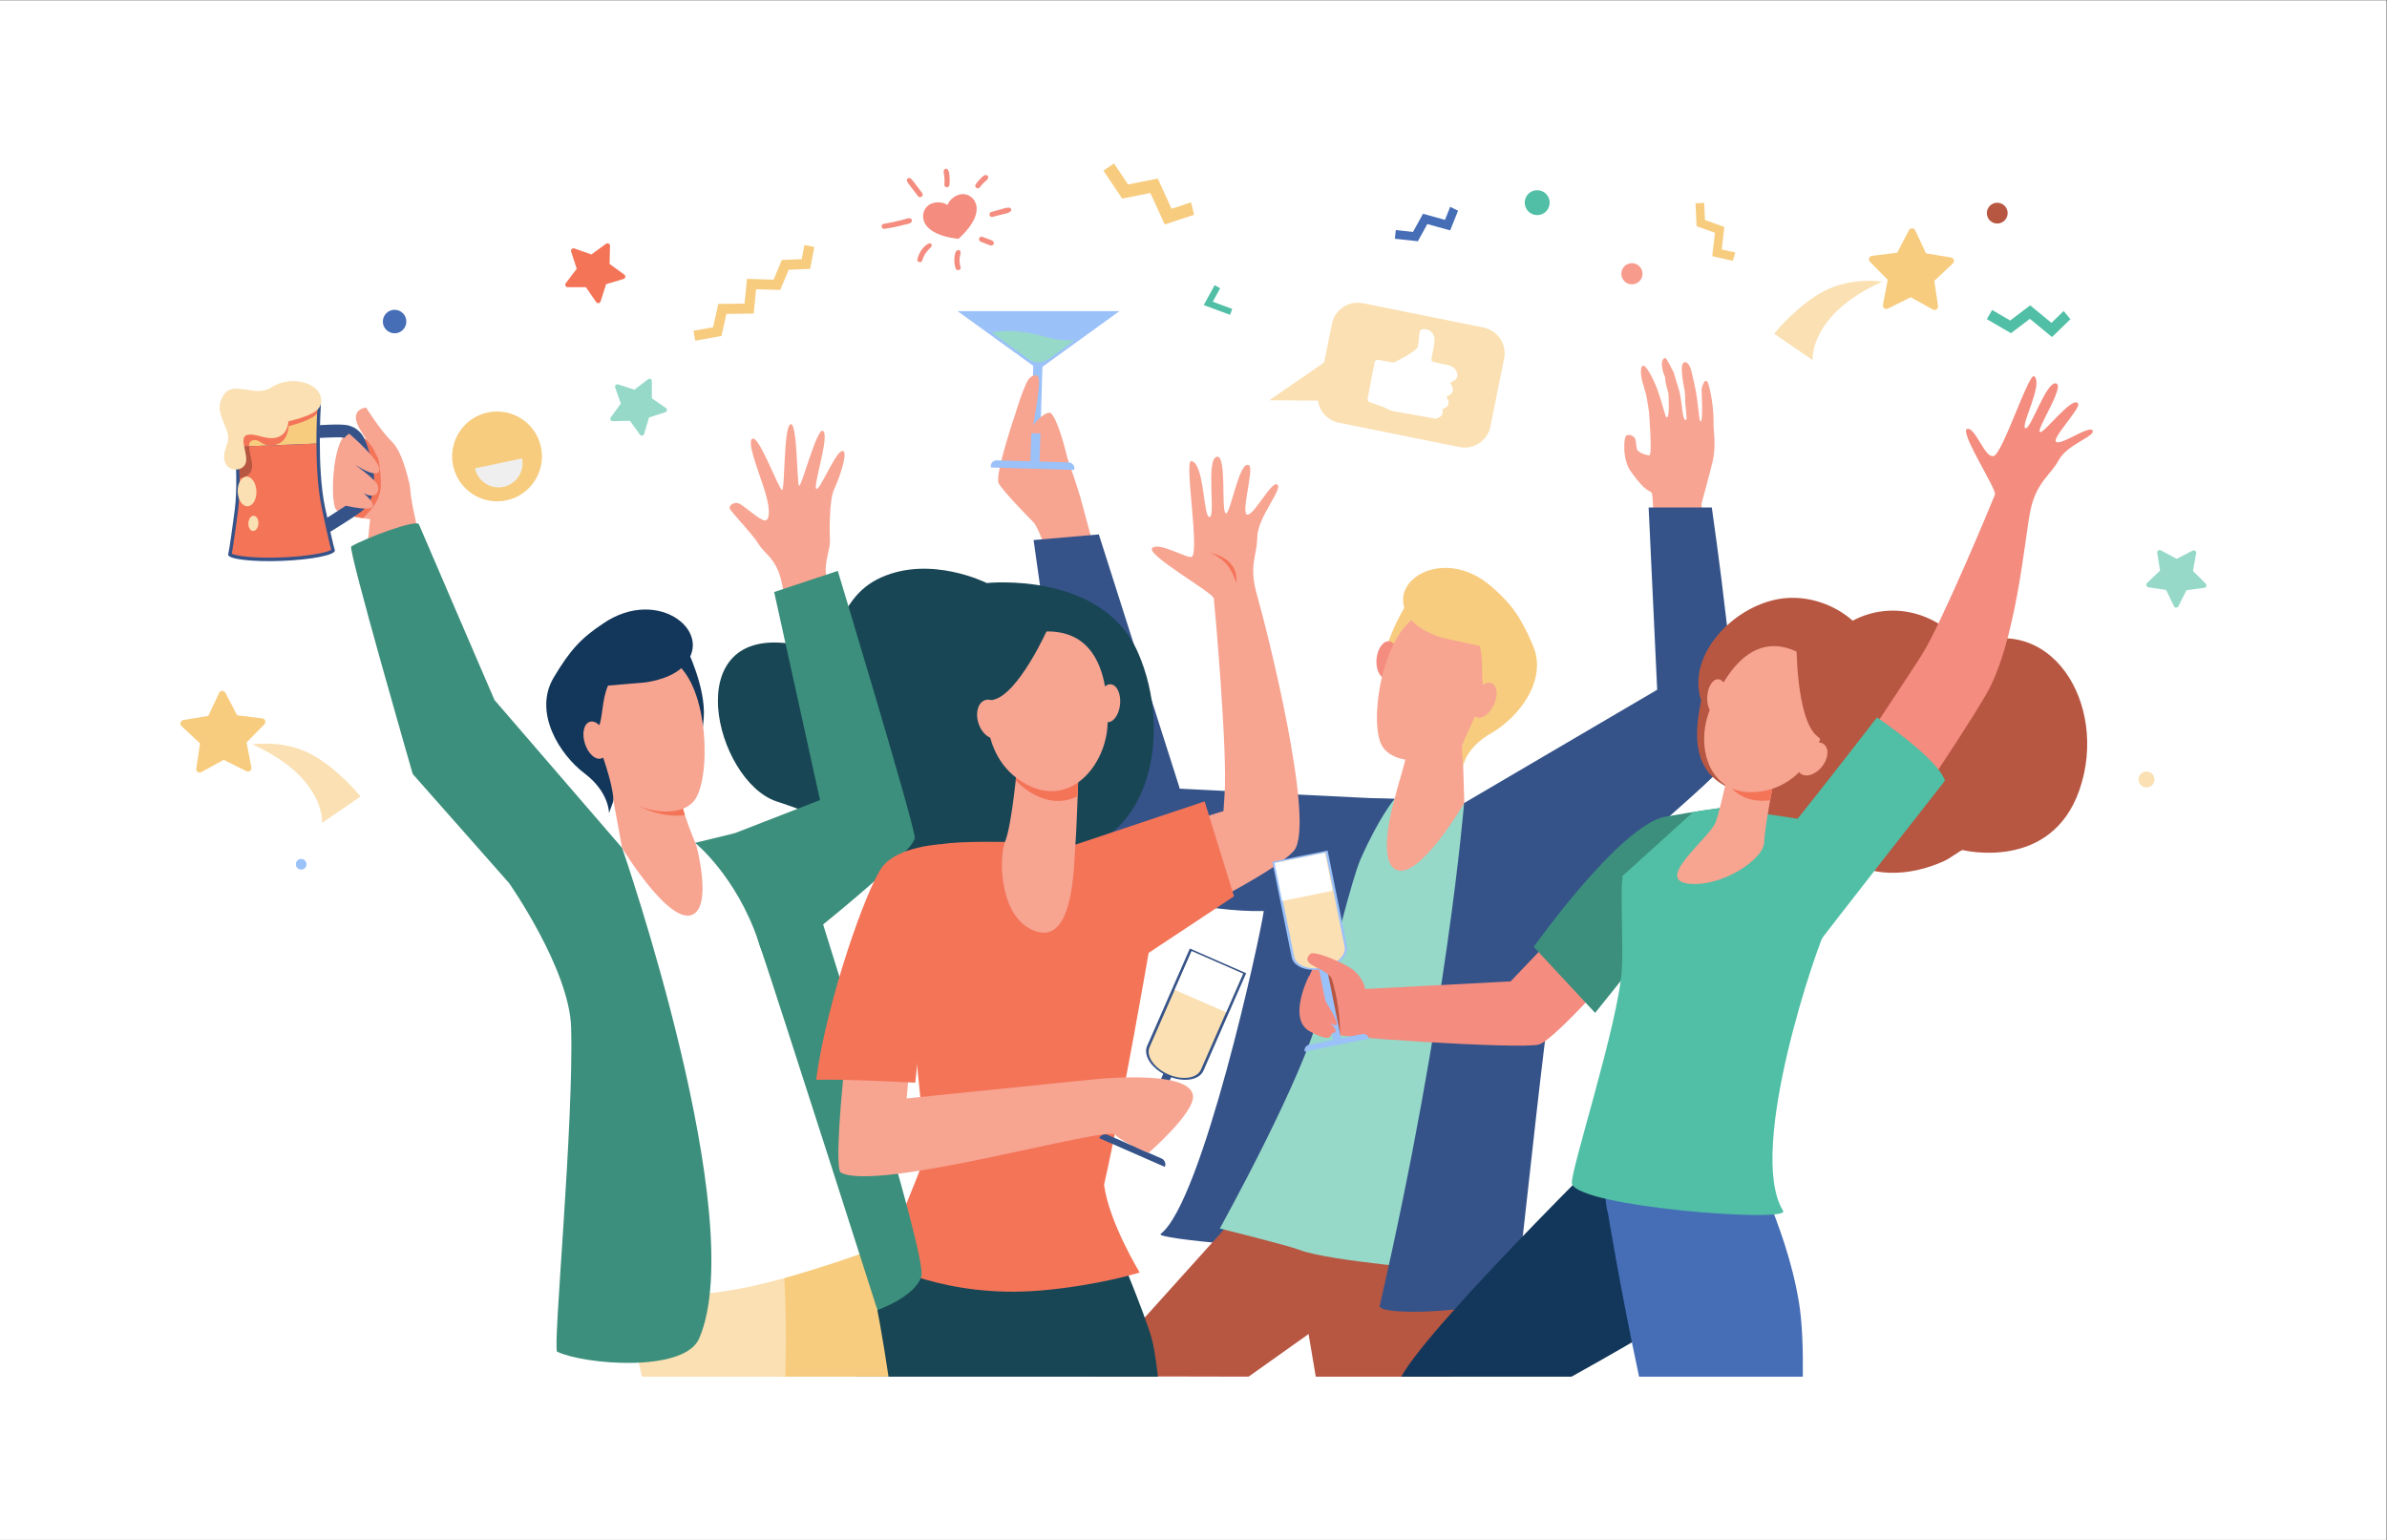 <?xml version="1.0" encoding="UTF-8" standalone="no"?> <svg xmlns:dc="http://purl.org/dc/elements/1.1/" xmlns:cc="http://creativecommons.org/ns#" xmlns:rdf="http://www.w3.org/1999/02/22-rdf-syntax-ns#" xmlns:svg="http://www.w3.org/2000/svg" xmlns="http://www.w3.org/2000/svg" viewBox="0 0 4133.333 2666.667" height="2666.667" width="4133.333" xml:space="preserve" id="svg2"><rect x="0" y="0" width="4133.333" height="2666.667" fill="#333333" stroke="none"/>  <defs id="defs6"></defs> <g transform="matrix(1.333,0,0,-1.333,0,2666.667)" id="g10"> <g transform="scale(0.1)" id="g12"> <g transform="scale(1.902)" id="g14"> <path id="path16" style="fill:#ffffff;fill-opacity:1;fill-rule:nonzero;stroke:none" d="M 16300,0 H 0 V 10516.1 H 16300 V 0"></path> </g> <path id="path18" style="fill:#f7a491;fill-opacity:1;fill-rule:nonzero;stroke:none" d="m 13188.4,14625.6 c 0,0 -272.2,-796.4 -214.9,-900.2 57.4,-103.7 393.7,-447.7 454.5,-508.6 60.9,-60.9 213.4,-496.6 213.4,-496.6 l 601.6,51.7 -204.3,755.9 c 0,0 -297.5,1029.8 -478.7,1029.8 -181.3,0 -371.6,68 -371.6,68"></path> <path id="path20" style="fill:#f7a491;fill-opacity:1;fill-rule:nonzero;stroke:none" d="m 4742.62,12259.7 978.91,-234.9 c -205.98,690.2 -384.35,1419.4 -392.28,1623.3 -11.16,287.2 -609.7,717.8 -793.09,723.2 -196.86,5.7 -256.34,-808.6 -177.96,-975.9 39.8,-84.9 450.02,-135.6 450.02,-135.6 0,0 -56.06,-459.3 -65.6,-1000.1"></path> <path id="path22" style="fill:#f47458;fill-opacity:1;fill-rule:nonzero;stroke:none" d="m 4874.29,14230.4 c -78.76,56.4 -170.91,91.3 -261.58,123.5 13.43,-37.9 24,-79.2 34.07,-118.6 36.61,-143.3 84.36,-298.6 74.22,-543 -3.07,-74 -20.58,-180 -86.57,-264.9 -15.05,-19 -63.18,-59 -127.81,-109 99.61,-28.4 153.51,-37 206.81,-44.5 85.5,81.5 224.94,220.8 232.82,410.8 7.17,172.6 -27.15,377.4 -71.96,545.7"></path> <path id="path24" style="fill:#355389;fill-opacity:1;fill-rule:nonzero;stroke:none" d="m 4053.56,12950.1 -125.92,129.9 10.53,6.7 c 116.07,73.6 581.24,353 632.47,407.7 60.82,66.2 77.42,148.6 80.63,206 10.61,189.8 -32.24,310 -64.96,421 -24.3,82.4 -51.83,175.8 -125.64,198.4 -58.09,12.6 -346.41,-7 -403.06,-8.7 l -4.26,166.2 c 107.1,3.3 383.72,27.7 480.6,-1.1 198.17,-58.9 227.65,-239.9 267.01,-359.4 45.3,-137.6 64.26,-279.2 56.34,-421.1 -6.47,-115.9 -48.55,-219.2 -121.67,-298.8 -47.37,-51.6 -216.95,-160 -533.84,-354.9 -56.99,-35 -106.21,-65.3 -137.82,-85.3 l -10.41,-6.6"></path> <path id="path26" style="fill:#355389;fill-opacity:1;fill-rule:nonzero;stroke:none" d="m 4221.17,13420.9 c -108.04,513.2 -52.18,1341.4 -52.18,1341.4 l -1172.67,-45.6 c 0,0 120.03,-821.4 52.17,-1341.4 -67.86,-520.1 -85.29,-575.2 -85.29,-575.2 2.34,-60.1 314.87,-96.7 698.07,-81.8 383.19,14.9 691.93,75.7 689.6,135.7 0,0 -21.66,53.7 -129.7,566.9"></path> <path id="path28" style="fill:#f7cc7f;fill-opacity:1;fill-rule:nonzero;stroke:none" d="m 4122.42,14715.1 -1075.99,-41.8 c 11.07,-83.3 32.81,-259.9 48.47,-470.2 l 1015.71,39.5 c -0.72,210.9 7.23,388.7 11.81,472.5"></path> <path id="path30" style="fill:#f47458;fill-opacity:1;fill-rule:nonzero;stroke:none" d="m 3094.9,14203.1 140.38,5.5 c 0.04,35.8 10.43,62.9 41.78,73.9 84.42,29.5 112.29,-55.1 213.6,-64 l 52.95,2.1 c 17.67,2.6 37.03,7.2 58.67,14.4 144.72,48.2 146.81,233 146.81,233 182.88,49.2 304.84,97.7 369.18,161 1.47,34.6 2.93,63.7 4.15,86.1 l -1075.99,-41.8 c 11.07,-83.3 32.81,-259.9 48.47,-470.2"></path> <path id="path32" style="fill:#f47458;fill-opacity:1;fill-rule:nonzero;stroke:none" d="m 4110.61,14242.6 -1015.71,-39.5 c 19.69,-264.4 29.76,-582 -3.13,-834.1 -48.5,-371.7 -71.56,-508.2 -81.22,-557.2 18.49,-9 69.92,-27 199.37,-39.5 124.82,-12 284.49,-15.1 449.59,-8.7 165.09,6.4 324.03,21.9 447.54,43.6 128.09,22.5 177.97,44.5 195.71,54.8 -13.44,48.1 -47.03,182.5 -124.26,549.3 -52.37,248.8 -67,566.2 -67.89,831.3"></path> <path id="path34" style="fill:#b75742;fill-opacity:1;fill-rule:nonzero;stroke:none" d="m 3265.02,13890 c 34.06,86 -29.84,229.5 -29.74,318.6 l -140.38,-5.5 c 9.63,-129.3 16.94,-271.3 18.07,-412.2 67.24,9.5 130.99,45.9 152.05,99.1"></path> <path id="path36" style="fill:#b75742;fill-opacity:1;fill-rule:nonzero;stroke:none" d="m 3490.66,14218.5 c 15.71,-1.4 33.23,-0.9 52.95,2.1 l -52.95,-2.1"></path> <path id="path38" style="fill:#fae0b2;fill-opacity:1;fill-rule:nonzero;stroke:none" d="m 3746.65,14531 c 0,0 -2.27,-166.5 -147.77,-208.4 -145.51,-42 -283.67,64.6 -393.05,30.1 -109.37,-34.5 30.7,-265.1 -17.55,-372.9 -48.25,-107.8 -243.51,-106.3 -272.78,46.9 -29.27,153.2 93.48,218.5 31.62,385.5 -61.85,167 -153.94,290.4 -39.47,464.9 123.52,188.4 413.85,-39.4 615.06,93 278.39,183.3 693.63,44.8 646.28,-207.8 -19.41,-103.6 -156.82,-166.5 -422.34,-231.3"></path> <path id="path40" style="fill:#fae0b2;fill-opacity:1;fill-rule:nonzero;stroke:none" d="m 3331.02,13625.3 c 4.14,-106.5 -47.01,-195 -114.23,-197.6 -67.24,-2.6 -125.1,81.6 -129.24,188.1 -4.14,106.5 47.01,194.9 114.24,197.5 67.23,2.6 125.09,-81.6 129.23,-188"></path> <path id="path42" style="fill:#fae0b2;fill-opacity:1;fill-rule:nonzero;stroke:none" d="m 3356.93,13201.6 c -3.09,-54.4 -34.84,-96.7 -70.89,-94.3 -36.06,2.3 -62.79,48.3 -59.69,102.7 3.09,54.4 34.83,96.7 70.89,94.4 36.06,-2.4 62.78,-48.4 59.69,-102.8"></path> <path id="path44" style="fill:#f7a491;fill-opacity:1;fill-rule:nonzero;stroke:none" d="m 4536.16,14371.3 c 0,0 450.18,-381.6 386.39,-491.7 -63.78,-110.1 -448.53,184.8 -448.53,184.8 0,0 377.63,-255.1 424.61,-348.6 46.99,-93.6 -16.03,-202.8 -173.9,-119.4 -157.87,83.5 -261.58,191.2 -261.58,191.2 0,0 376.16,-235.5 380.49,-347 4.34,-111.4 -492.3,29.8 -492.3,29.8 0,0 -86.31,738.6 184.82,900.9"></path> <path id="path46" style="fill:#f7a491;fill-opacity:1;fill-rule:nonzero;stroke:none" d="m 4756.14,14709.4 c 0,0 -138.23,-5.9 -133.17,-136 5.06,-130.1 220.24,-385.6 220.24,-385.6 l 120.08,-243 360.29,-254 c 0,0 -81.58,430.4 -229.91,572.9 -148.33,142.5 -337.53,445.7 -337.53,445.7"></path> <g transform="scale(1.112)" id="g48"> <path id="path50" style="fill:#355389;fill-opacity:1;fill-rule:nonzero;stroke:none" d="m 13464.3,8791.83 c 0,0 2441.1,-122.49 2541.2,-125.46 238.6,-7.01 158.2,-1.35 284,-7.46 l -0.2,-0.27 c 6.8,-0.45 10.7,-0.73 10.7,-0.73 l -1.3,-224.47 c -268.9,-241.93 -1062.1,-5048.05 -1113.9,-5045.62 -57.9,2.79 -1708.7,123.93 -1625.5,187.52 486.2,370.99 1161.8,3465.07 1204.1,3771.93 -661.9,-19.07 -1536.5,230.87 -1536.5,230.87 l 237.4,1213.69"></path> </g> <g transform="scale(1.106)" id="g52"> <path id="path54" style="fill:#b75742;fill-opacity:1;fill-rule:nonzero;stroke:none" d="m 14609.3,3905.35 -1785.1,-1983.78 1841,-3.88 707.2,502.45 927.6,1229.6 -1690.7,255.61"></path> </g> <g transform="scale(1.173)" id="g56"> <path id="path58" style="fill:#b75742;fill-opacity:1;fill-rule:nonzero;stroke:none" d="m 14467.6,3578.87 -35.6,-943.06 139.2,-828 h 1525.1 l 203.7,2096.84 -1832.4,-325.78"></path> </g> <g transform="scale(1.173)" id="g60"> <path id="path62" style="fill:#96d9c9;fill-opacity:1;fill-rule:nonzero;stroke:none" d="m 15442.8,8204.69 771.4,-42.29 c 0,0 17.6,-6.22 23,-7.16 62.8,-11.68 5.7,-2259.43 -50.3,-3098.96 -56,-839.53 -169.8,-2073.42 -169.8,-2073.42 0,0 -1302.8,103.83 -1623.8,228.38 -133.2,51.75 -884.8,237.5 -884.8,237.5 0,0 942.1,1696.62 1108,2416.04 128,554.88 359.1,1465.25 449.4,1670.62 207.4,471.51 376.9,669.29 376.9,669.29"></path> </g> <g transform="scale(1.167)" id="g64"> <path id="path66" style="fill:#f7a491;fill-opacity:1;fill-rule:nonzero;stroke:none" d="m 16278,8889.51 22,-684.62 c 0,0 -501.9,-864.89 -759.6,-744.39 -216.3,101.12 -24.3,759.05 -24.3,759.05 0,0 37.4,150.83 89.3,324.12 36.3,121.12 66.5,252.31 64.3,348.55 -5.4,233.98 608.3,-2.71 608.3,-2.71"></path> </g> <g transform="scale(1.165)" id="g68"> <path id="path70" style="fill:#f7cc7f;fill-opacity:1;fill-rule:nonzero;stroke:none" d="m 15703.5,10467.8 c 0,0 -256.2,-386.2 -275.4,-711.24 -19,-325.03 49.7,-546.81 49.7,-546.81 l 822.2,982.75 -596.5,275.3"></path> </g> <g transform="scale(1.115)" id="g72"> <path id="path74" style="fill:#f48c7f;fill-opacity:1;fill-rule:nonzero;stroke:none" d="m 16037.6,10267.7 c -12.2,-119 34.1,-221.1 103.2,-228.2 69.1,-7 135,83.7 147.1,202.6 12.1,119 -34.1,221.2 -103.3,228.2 -69.1,7.1 -134.9,-83.6 -147,-202.6"></path> </g> <g transform="scale(1.185)" id="g76"> <path id="path78" style="fill:#f7a491;fill-opacity:1;fill-rule:nonzero;stroke:none" d="m 16281.5,9862.7 c 18.5,3.95 16.7,-925.89 -252.7,-1144.71 -269.6,-218.82 -738.6,-238.02 -875.6,-17.62 -151.6,243.78 -7.5,1223.57 393.4,1431.63 400.8,208.1 734.9,-269.3 734.9,-269.3"></path> </g> <g transform="scale(1.234)" id="g80"> <path id="path82" style="fill:#f7cc7f;fill-opacity:1;fill-rule:nonzero;stroke:none" d="m 15708.4,10029.7 c 197.7,-173.3 293.4,-299.92 427.1,-608.05 164.5,-378.88 -161.8,-771.43 -435.4,-927.43 -273.6,-156 -296.8,-347.49 -296.8,-347.49 l -10.9,119.15 c -11.7,92.52 16.3,145.33 42.5,201.29 23.3,49.79 98.1,220.37 127.3,265.4 77,118.72 92.1,144.43 54.1,257.26 -29.3,86.88 4.6,278.38 -40.6,421.55 l -368.3,79.43 c 0,0 -230.4,55.41 -346.8,189.66 -334.2,385.53 326.4,815.43 847.8,349.23"></path> </g> <g transform="scale(1.194)" id="g84"> <path id="path86" style="fill:#f7a491;fill-opacity:1;fill-rule:nonzero;stroke:none" d="m 16040,9184.84 c -46.8,-101.26 -37.1,-205.44 21.7,-232.69 58.9,-27.25 144.5,32.75 191.4,134.02 46.9,101.26 37.1,205.44 -21.7,232.69 -58.9,27.24 -144.6,-32.77 -191.4,-134.02"></path> </g> <g transform="scale(1.368)" id="g88"> <path id="path90" style="fill:#f8a492;fill-opacity:1;fill-rule:nonzero;stroke:none" d="m 16262.3,10238.3 c -37.8,-155 -105.8,-400.03 -105.8,-400.03 5.4,-67.36 25.3,-347.68 48.9,-691.26 l -505,202.1 c 0,0 6.1,559.84 -16.5,594.11 -19,28.97 -51,-7.19 -205.8,214.28 -44.7,64 -53.1,178.2 -53.1,178.2 0,0 -9.2,140.6 22.4,153.7 31.5,13.1 67.8,-7.9 79.3,-32.2 11.4,-24.3 8.4,-80.9 19.8,-105.1 11.5,-24.4 84.5,-53.6 115.3,-52.1 30.7,1.5 -3.8,415.9 -3.8,415.9 0,0 -17.2,117.5 -26,156 -7.4,32.8 -37.2,128.9 -37.2,128.9 0,0 -35,139.5 8.3,150.1 25.5,6.3 90.5,-107 135.2,-227.3 48,-129.5 75.2,-266.8 88.9,-265 32.3,4.3 15.2,231.6 15.2,231.6 0,0 -32.1,104.1 -31.3,153.2 -30.4,60.2 -50.5,171.8 2.9,181 9.8,1.7 80.3,-140.1 80.3,-140.1 0,0 27.7,-99.8 43.8,-146.5 28.5,-82.3 32.8,-212.3 47.6,-269.6 12.4,-47.7 23.5,-28.1 28.6,-30.1 3.9,-1.5 -2.9,64.2 -10.8,154.6 -4,45.6 1.2,98.1 -11.5,149.9 -11.8,48 -18.6,116.8 -21.6,158.3 -8.7,117.5 65.4,105.5 90.9,-2 9.8,-40.9 20,-85.6 30.2,-130.9 39.8,-176.1 38.7,-345.9 57.7,-347.3 24.6,-1.8 8.4,307.2 8.4,307.2 0,0 37.8,171.1 75.4,12.3 43.6,-184.2 39.1,-334.4 38.5,-341 -4,-45 28.5,-205.8 -9.2,-360.9"></path> </g> <g transform="scale(1.39)" id="g92"> <path id="path94" style="fill:#355389;fill-opacity:1;fill-rule:nonzero;stroke:none" d="m 13682.8,6886.77 1804.4,1058.87 -79.9,1703.39 h 590.4 c 0,0 302.3,-2086.89 197.6,-2303.32 -108.2,-223.49 -1321.9,-1143.62 -1564.6,-1542.87 -139.8,-230.05 -431.4,-3490.89 -475.5,-3519.1 -314.1,-163.43 -1283.9,-194.15 -1261,-95.02 631.2,2739.89 788.6,4698.05 788.6,4698.05"></path> </g> <path id="path96" style="fill:#355389;fill-opacity:1;fill-rule:nonzero;stroke:none" d="m 13426.5,12989 c 0,0 568.1,-4132.7 756.3,-4320.9 188.2,-188.2 1305.9,-416.1 1305.9,-416.1 l -167.7,1523.6 -1046.9,3286.9 -847.6,-73.5"></path> <path id="path98" style="fill:#184655;fill-opacity:1;fill-rule:nonzero;stroke:none" d="m 11112.6,2120.9 c 0,0 78.2,363.1 120,479.3 134.6,374.3 684.8,1436.3 684.8,1436.3 l 2529.1,-86.4 c 0,0 425.6,-1000.6 518.9,-1349.9 36.9,-138 77.6,-479.3 77.6,-479.3 h -3930.4"></path> <path id="path100" style="fill:#184655;fill-opacity:1;fill-rule:nonzero;stroke:none" d="m 12817.5,12430.8 c 0,0 1496.2,159.8 1965.1,-902.7 468.9,-1062.4 157.8,-2613.5 -1159.7,-2613.5 -1317.5,0 -1713.5,-19 -1988.9,53.7 -275.4,72.7 -740.7,361.7 -1542.7,624.4 -802,262.6 -1306.47,2308.1 225.2,2041.6 683.4,-118.9 480.3,577 1129.7,869.1 649.3,292.1 1371.3,-72.6 1371.3,-72.6"></path> <g transform="scale(1.65)" id="g102"> <path id="path104" style="fill:#50bfa5;fill-opacity:1;fill-rule:nonzero;stroke:none" d="m 16247,9675.62 -96.1,-93.46 -167.5,137.98 -157.3,-119.31 -142.2,82.77 -41.9,-71.98 190.2,-110.71 149,113.08 174.3,-143.54 144.5,140.63 -53,64.54"></path> </g> <g transform="scale(1.201)" id="g106"> <path id="path108" style="fill:#fae0b2;fill-opacity:1;fill-rule:nonzero;stroke:none" d="m 15785.6,11821.4 -1304.9,263.3 c -154,31.1 -253.6,181 -222.5,335 l 148.3,734.8 c 31,154 181,253.6 335,222.5 l 1304.9,-263.3 c 153.9,-31.1 253.6,-181.1 222.5,-335 l -148.3,-734.8 c -31,-154 -181,-253.6 -335,-222.5"></path> </g> <g transform="scale(1.064)" id="g110"> <path id="path112" style="fill:#fae0b2;fill-opacity:1;fill-rule:nonzero;stroke:none" d="m 16249.4,14432.9 -752.3,-518.2 802.9,-5.7 -50.6,523.9"></path> </g> <g transform="scale(1.162)" id="g114"> <path id="path116" style="fill:#ffffff;fill-opacity:1;fill-rule:nonzero;stroke:none" d="m 15408.2,13192.8 173.6,-30.4 c 0,0 249.6,120.5 267.5,176.7 17.8,56.3 5.7,185 42.4,193.7 36.9,8.7 110.8,6.9 141.2,-78 22.2,-61.7 -44.4,-258.3 -26.6,-275.7 11.1,-11 110.4,-31.3 183.1,-45 47.9,-8.9 86.7,-43.8 101,-90.3 v -0.2 c 9.6,-31.4 -4.2,-65.4 -33,-81.3 l -44.8,-24.8 22.5,-46.2 c 16.8,-34.4 2.7,-75.9 -31.7,-92.9 l -34.9,-17.4 16.2,-27.8 c 21,-35.8 6.2,-81.8 -31.8,-98.7 l -30.7,-13.7 2.6,-8.3 c 10.8,-34.5 -6.4,-71.5 -39.8,-85.3 l -30.6,-12.8 -462.4,81.3 c -43.3,7.6 -84.6,23.9 -121.4,48.1 l -157.9,55.4 c -17,6 -27,23.5 -23.6,41.1 l 77.2,403.6 c 3.7,19.5 22.4,32.4 41.9,28.9"></path> </g> <path id="path118" style="fill:#96d9c9;fill-opacity:1;fill-rule:nonzero;stroke:none" d="m 8313.13,14358.3 -130.93,180.5 -222.86,-5.6 c -25.39,-0.6 -40.48,28.1 -25.55,48.7 l 131.16,180.2 -74.15,210.3 c -8.45,23.9 14.23,47.2 38.38,39.3 l 211.98,-69 177.03,135.5 c 20.17,15.4 49.28,1 49.26,-24.4 l -0.14,-222.9 183.57,-126.5 c 20.91,-14.4 16.21,-46.6 -7.94,-54.4 l -212.07,-68.7 -63.58,-213.7 c -7.25,-24.4 -39.25,-29.8 -54.16,-9.3"></path> <g transform="scale(1.383)" id="g120"> <path id="path122" style="fill:#f7cc7f;fill-opacity:1;fill-rule:nonzero;stroke:none" d="m 16300,12092.6 -127.9,29.2 24.3,211 -181.8,65.8 -7.6,160.8 -81.5,-3.8 10.3,-215.2 172.2,-62.3 -25.3,-219.5 192.5,-43.9 24.8,77.9"></path> </g> <g transform="scale(1.034)" id="g124"> <path id="path126" style="fill:#f47458;fill-opacity:1;fill-rule:nonzero;stroke:none" d="m 7489.83,15551.9 -129.53,187.3 -227.76,-0.5 c -25.95,0 -40.7,29.7 -24.96,50.3 l 138.14,181.1 -70.87,216.5 c -8.07,24.6 15.63,47.8 40.11,39.2 l 214.91,-75.4 183.96,134.3 c 20.96,15.3 50.36,-0.1 49.76,-26 l -5.32,-227.7 184.56,-133.5 c 21.02,-15.2 15.49,-47.9 -9.36,-55.3 l -218.2,-65.3 -69.91,-216.8 c -7.95,-24.7 -40.77,-29.5 -55.53,-8.2"></path> </g> <g transform="scale(1)" id="g128"> <path id="path130" style="fill:#50bfa5;fill-opacity:1;fill-rule:nonzero;stroke:none" d="m 15778.5,16300 71.8,-39.3 -96.1,-175.4 252.5,-93.3 -28.3,-76.8 -341.6,126.2 141.7,258.6"></path> </g> <g transform="scale(1.097)" id="g132"> <path id="path134" style="fill:#f7cc7f;fill-opacity:1;fill-rule:nonzero;stroke:none" d="m 14104.6,15840.1 -231,-76.3 -163.8,358.1 -351.6,-69.9 -166.4,248 -125.6,-84.2 222.7,-331.7 333.1,66.2 170.5,-372.6 347.6,114.9 -35.5,147.5"></path> </g> <g transform="scale(1.759)" id="g136"> <path id="path138" style="fill:#96d9c9;fill-opacity:1;fill-rule:nonzero;stroke:none" d="m 16278.9,7031.61 -131.6,-17.79 -59.9,-118.46 c -6.8,-13.49 -26.2,-13.3 -32.7,0.33 l -57.6,119.61 -131.2,20.39 c -14.9,2.32 -20.7,20.76 -9.8,31.21 l 96,91.72 -21.1,131.05 c -2.5,14.93 13.3,26.14 26.6,18.97 l 116.9,-62.93 118.1,60.61 c 13.5,6.91 29,-4.61 26.3,-19.49 l -23.8,-130.61 94.2,-93.6 c 10.7,-10.65 4.6,-28.98 -10.4,-31.01"></path> </g> <g transform="scale(1.032)" id="g140"> <path id="path142" style="fill:#f7cc7f;fill-opacity:1;fill-rule:nonzero;stroke:none" d="m 10197.6,15999.8 -270.29,-10.8 -106.25,-254.5 -303.78,9.4 -29.67,-306 -343.96,-4.6 -62.05,-278.3 -330.21,-58.5 -22.16,124.9 246.9,43.8 65.49,293.7 330.63,4.4 30.17,311.1 335.17,-10.3 103.83,248.5 250.38,10 34.1,177.4 124.7,-23.9 -53,-276.3"></path> </g> <path id="path144" style="fill:#f7cc7f;fill-opacity:1;fill-rule:nonzero;stroke:none" d="m 7027.76,14195.5 c 66.2,-315.4 -135.8,-624.7 -451.16,-690.9 -315.36,-66.1 -624.68,136 -690.88,451.4 -66.19,315.4 135.8,624.7 451.16,690.8 315.37,66.1 624.69,-135.9 690.88,-451.3"></path> <path id="path146" style="fill:#efefef;fill-opacity:1;fill-rule:nonzero;stroke:none" d="m 6170.43,13921.2 c 35.39,-168.6 200.77,-276.6 369.38,-241.3 168.61,35.4 276.61,200.8 241.22,369.4 l -610.6,-128.1"></path> <g transform="scale(1.074)" id="g148"> <path id="path150" style="fill:#f48c7f;fill-opacity:1;fill-rule:nonzero;stroke:none" d="m 11460.3,16146.9 c 0,0 29.7,89.4 134.4,123.1 93.4,30 181.6,-23.5 209.4,-109.9 32.1,-100.1 -17.5,-246.7 -212.1,-422.8 -260.8,29.6 -386.6,119.8 -418.8,219.8 -27.7,86.4 12.7,181.4 106.1,211.4 104.7,33.7 181,-21.6 181,-21.6"></path> </g> <g transform="scale(1.054)" id="g152"> <path id="path154" style="fill:#f48c7f;fill-opacity:1;fill-rule:nonzero;stroke:none" d="m 10904.1,16160.1 c 97.3,14.7 174.7,31.5 250,51.6 24.8,6.6 69.9,10.7 81.3,36.6 6.1,13.5 3.9,27.3 -9.1,35.9 -23.8,15.8 -59.1,-2.3 -84,-9 -76.4,-20.3 -163.7,-39.6 -253,-54.1 -16.8,-2.7 -26.9,-22.3 -23.1,-37.9 4.2,-17.7 21.1,-25.7 37.9,-23.1 v 0"></path> </g> <g transform="scale(1.062)" id="g156"> <path id="path158" style="fill:#f48c7f;fill-opacity:1;fill-rule:nonzero;stroke:none" d="m 12140.6,16183.8 c 36.4,9 72.6,18.7 108.9,28.3 34.7,9.2 77.2,14 106.9,34.5 21.9,15.1 15.6,47.9 -12.2,50.3 -36.2,3.1 -75,-13.6 -109.8,-22.9 -36.1,-9.7 -72.4,-19.3 -108.5,-29.6 -38.5,-11 -24.4,-70.3 14.7,-60.6 v 0"></path> </g> <g transform="scale(1.034)" id="g160"> <path id="path162" style="fill:#f48c7f;fill-opacity:1;fill-rule:nonzero;stroke:none" d="m 11586.7,16075.4 c 26,90.8 76.6,129.9 112.1,171.4 19.1,22.2 -2.9,53.2 -30.2,41.2 -74.7,-32.8 -122.6,-120.1 -143.3,-195.2 -10.9,-39.6 50,-56.9 61.4,-17.4 v 0"></path> </g> <g transform="scale(1.028)" id="g164"> <path id="path166" style="fill:#f48c7f;fill-opacity:1;fill-rule:nonzero;stroke:none" d="m 12137.9,16084.8 c -11.7,38.3 -15.8,77.7 -11,117.5 2.9,24.4 31.3,97.7 -15.7,97.7 -44.2,0 -48.7,-74 -51.1,-105.3 -3.1,-42 2.2,-85 14.8,-125.1 12.5,-39.5 75,-24.7 63,15.2 v 0"></path> </g> <g transform="scale(1.039)" id="g168"> <path id="path170" style="fill:#f48c7f;fill-opacity:1;fill-rule:nonzero;stroke:none" d="m 12263.1,16231.4 c 24.6,-9.6 49.1,-19.1 73.6,-28.7 24.5,-9.5 49.9,-26.1 75.6,-13.4 14.4,7.1 16.4,24 11,37.3 -9.7,24.2 -46.5,30.4 -68.8,39 -24.7,9.4 -49.2,18.7 -73.8,28.2 -16.3,6.2 -35.5,-6.7 -39.9,-22.4 -5.2,-18.2 6,-33.7 22.3,-40 v 0"></path> </g> <g transform="scale(1.086)" id="g172"> <path id="path174" style="fill:#f48c7f;fill-opacity:1;fill-rule:nonzero;stroke:none" d="m 11028.3,16115.3 c -122.8,161.3 -121.5,162.6 -140.7,173.5 -19.6,11.2 -45.4,-6.6 -39.5,-29.2 5.7,-22.4 5.2,-18.6 135,-187.9 10.3,-13.4 33.1,-11.6 44.3,-0.8 13.4,12.9 11.1,30.8 0.9,44.4 v 0"></path> </g> <g transform="scale(1.093)" id="g176"> <path id="path178" style="fill:#f48c7f;fill-opacity:1;fill-rule:nonzero;stroke:none" d="m 11284.2,16106.5 c 3.8,33 4.2,66 1,99.1 -3,30.7 -3.5,78.2 -36.3,91.5 -7,2.9 -18,-0.1 -22.8,-5.7 -20.6,-23.6 -4.9,-62.3 -2.3,-90.7 2.9,-30.9 2.4,-62.1 0,-93.1 -1.3,-16.2 14,-30.4 29.6,-30.7 17.7,-0.3 28.8,13.4 30.8,29.6 v 0"></path> </g> <g transform="scale(1.088)" id="g180"> <path id="path182" style="fill:#f48c7f;fill-opacity:1;fill-rule:nonzero;stroke:none" d="m 11799.1,16269.9 c 1.8,15.1 -12.7,25.2 -25.8,26.8 -26.9,3.3 -52.8,-28.7 -70.1,-46.2 -20.2,-20.3 -38.2,-42.5 -54.8,-65.8 -9.6,-13.5 -2.6,-34 10.7,-41.9 15.7,-9.3 31.8,-2.4 41.9,10.7 66,85.8 94.1,78.9 98.1,116.4"></path> </g> <g transform="scale(1.162)" id="g184"> <path id="path186" style="fill:#466eb6;fill-opacity:1;fill-rule:nonzero;stroke:none" d="m 16212.1,14904.1 -58.5,-146.1 -245.6,68.2 -111.9,-203.1 -192.1,21 -10.7,-97.2 257,-28.1 106.1,192.4 255.4,-71 88.2,219.9 -87.9,44"></path> </g> <g transform="scale(1.049)" id="g188"> <path id="path190" style="fill:#f7a491;fill-opacity:1;fill-rule:nonzero;stroke:none" d="m 13884.3,8628.97 1266.7,397.42 c 4.3,78.16 8.4,143.72 12.5,192.43 42.7,512.08 -123.4,2369.18 -132.2,2441.18 -9,71.9 -852.3,545.7 -762,625 90.3,79.3 456,-151.6 493.9,-106.4 87.4,104.2 -99.2,1197.8 -11,1182.8 165.3,-27.9 145.8,-694.5 225.5,-693.7 79.7,0.9 -46.4,697.5 85.9,745.1 132.3,47.6 55.6,-670.3 114.7,-698.8 59.1,-28.5 165.6,666.1 288.9,595.3 66.9,-38.4 -110.2,-615.4 -19,-612.3 91.1,3 297.4,424.1 370.1,372.7 72.7,-51.4 -246,-406.6 -249.1,-650.7 -3.1,-244.1 -111.7,-343.2 0.9,-732.6 112.6,-389.3 729.9,-2827.18 452.9,-3151.69 -224.9,-263.53 -1616.6,-977.94 -1734.3,-919.05 -451,225.6 -404.4,1013.31 -404.4,1013.31"></path> </g> <path id="path192" style="fill:#f47458;fill-opacity:1;fill-rule:nonzero;stroke:none" d="m 15715.2,12821.4 c 0,0 389.4,-54.3 341.9,-393.2 0,0 -57.2,297.4 -341.9,393.2"></path> <path id="path194" style="fill:#f8a492;fill-opacity:1;fill-rule:nonzero;stroke:none" d="m 10240.6,11986.3 c -78,250.7 -43.1,518.5 -211.1,743.3 -59.39,79.5 -120.97,122 -176.06,208.6 -88.7,139.5 -294.34,348.9 -358.21,435.9 -8.88,12.1 -20.08,25.9 -16.88,41.8 6.58,32.8 49.63,55.5 85.7,55.5 34.25,0 58.46,-18.8 84.98,-37.8 93.69,-67.1 270.69,-224.8 310.24,-183.4 46.63,48.7 39.43,183.9 -41.76,431.3 -81.18,247.3 -225.48,612.9 -136.09,625.8 89.38,12.9 339.08,-668.9 377.88,-667.1 38.8,1.8 18.5,817.2 109.1,853.6 90.5,36.3 82.3,-763.8 110.6,-799.2 28.2,-35.4 226.9,735.5 306.4,713.7 104.9,-28.9 -121.6,-698.7 -83.7,-751.4 38,-52.7 239.2,457.9 333.3,487.7 94.2,29.8 -14.8,-316.3 -100.4,-498.7 -64.7,-137.8 -60,-568.7 -53.3,-667.3 6.7,-98.5 -77,-285.9 -50,-441.3 27.1,-155.4 85.2,-212.4 85.2,-212.4 -192,-112.8 -384,-225.7 -575.9,-338.6"></path> <path id="path196" style="fill:#f47458;fill-opacity:1;fill-rule:nonzero;stroke:none" d="M 16030.3,8360.7 15648.5,9594.2 13974,9033.7 c 0,0 -1680.4,98.6 -1880,-33.6 -591.4,-391.7 -124.4,-2857.7 -77.9,-4015.7 -99.8,-287.9 -555.3,-1383.2 -555.3,-1383.2 0,0 817.5,-467.1 2059.7,-361 741.1,63.4 1284.6,233.6 1284.6,233.6 0,0 -401.4,657 -462.6,1141 266.8,1186.9 578.5,3011.1 578.5,3011.1 l 1109.3,734.8"></path> <path id="path198" style="fill:#f7a491;fill-opacity:1;fill-rule:nonzero;stroke:none" d="m 13219,10112 c 0,0 -70.2,-809.2 -160.4,-1033.4 -90.3,-224.3 -76.7,-1030.7 411.3,-1176.3 488,-145.6 479.2,889.4 499.4,1129.1 20.2,239.7 42.5,1023.9 42.5,1023.9 l -792.8,56.7"></path> <path id="path200" style="fill:#f47458;fill-opacity:1;fill-rule:nonzero;stroke:none" d="m 13194.5,9866.4 c 49.9,-53.9 108,-103.1 175.5,-146.1 236.4,-150.5 453.1,-148.4 629.1,-58.3 7.6,213.6 12.7,393.3 12.7,393.3 l -792.8,56.7 c 0,0 -8.9,-103 -24.5,-245.6"></path> <path id="path202" style="fill:#f7a491;fill-opacity:1;fill-rule:nonzero;stroke:none" d="m 13469,11793.4 c 0,0 -304.8,-68.6 -493,-355.9 -188.2,-287.2 -324.9,-1190.5 294.9,-1585.2 619.9,-394.7 1109.6,221.4 1117.6,766 7.9,544.5 -108.7,1271.2 -919.5,1175.1"></path> <path id="path204" style="fill:#f7a491;fill-opacity:1;fill-rule:nonzero;stroke:none" d="m 14550.1,10855.5 c -13,-135.8 -87.7,-239.7 -166.8,-232.1 -79.1,7.5 -132.6,123.8 -119.6,259.5 13,135.8 87.6,239.7 166.7,232.2 79.1,-7.6 132.7,-123.8 119.7,-259.6"></path> <path id="path206" style="fill:#184655;fill-opacity:1;fill-rule:nonzero;stroke:none" d="m 13606.3,11828.6 c 0,0 -374.2,-839.4 -703,-914.3 -328.7,-75 -324,-497.4 -324,-497.4 0,0 7.4,975.4 315.5,1199.1 308.1,223.7 711.5,212.6 711.5,212.6"></path> <path id="path208" style="fill:#f7a491;fill-opacity:1;fill-rule:nonzero;stroke:none" d="m 13043.4,10716.2 c 43.3,-136.3 3.7,-270.5 -88.5,-299.8 -92.1,-29.2 -201.9,57.5 -245.2,193.9 -43.2,136.3 -3.6,270.5 88.5,299.8 92.1,29.2 201.9,-57.6 245.2,-193.9"></path> <path id="path210" style="fill:#3c8f7c;fill-opacity:1;fill-rule:nonzero;stroke:none" d="m 9235.45,9060.7 1416.75,550.8 -595.5,2702 826.2,275.4 c 0,0 985.2,-3255.3 1000.1,-3463.8 C 11897.8,8916.7 9997.17,7438 9997.17,7438 l -761.72,1622.7"></path> <path id="path212" style="fill:#f7cc7f;fill-opacity:1;fill-rule:nonzero;stroke:none" d="m 9852.85,3078.4 c 0.02,-0.6 0.09,-1.4 0.21,-2.4 l -0.21,2.4"></path> <path id="path214" style="fill:#f7cc7f;fill-opacity:1;fill-rule:nonzero;stroke:none" d="m 10930,4674.3 c -39.4,79.3 -76.9,152.6 -112.8,221.4 -330.1,-114.1 -703.1,-240.6 -1086.86,-371.1 l 122.51,-1446.2 c -1,30.1 116.95,-438.5 245.65,-957.5 h 1443.7 c -133.5,899.3 -346,2015.1 -612.2,2553.4"></path> <path id="path216" style="fill:#fae0b2;fill-opacity:1;fill-rule:nonzero;stroke:none" d="m 9730.34,4524.6 c -639.33,-217.4 -1226.23,-425.9 -1775.05,-625.2 111.59,-524.7 257.2,-1191.9 382.5,-1778.5 h 1863.11 c 18.4,621.8 5.4,1284.6 -58.3,1832.9 l -412.26,570.8"></path> <path id="path218" style="fill:#ffffff;fill-opacity:1;fill-rule:nonzero;stroke:none" d="m 9488.92,9053.9 -455.69,-2.5 c 0,0 -806.8,-44.3 -954.75,-63.2 -12.82,-1.7 -257.08,-2886.4 -272.09,-3962.9 -15.01,-1076.5 158.7,-1919.4 158.7,-1919.4 0,0 1032.6,28.8 1749.23,178.6 745.18,155.8 1711.98,521.1 1711.98,521.1 0,0 -1136.3,2578.3 -1339.1,3199.2 -202.86,620.8 -598.28,2049.1 -598.28,2049.1"></path> <path id="path220" style="fill:#3c8f7c;fill-opacity:1;fill-rule:nonzero;stroke:none" d="m 8082.14,8988.4 -1658.72,1923.1 c 0,0 -952.85,2210.8 -981.68,2282.2 -28.3,70 -702.85,-181.2 -878.77,-287.7 -47.39,-28.7 798.64,-2956.3 798.64,-2956.3 L 6612.12,8534 c 0,0 784.41,-1117 806.77,-1874.3 37.12,-1257.7 -241.05,-4167 -181.52,-4214.5 354.64,-168.8 1651.02,-275.4 1844.55,171.2 672.04,1550.9 -999.78,6372 -999.78,6372"></path> <path id="path222" style="fill:#f7a491;fill-opacity:1;fill-rule:nonzero;stroke:none" d="m 7927.87,9819.9 154.27,-831.5 c 0,0 613.66,-1013.3 917.98,-863.7 255.35,125.4 43.8,903.5 43.8,903.5 0,0 -80.33,180.3 -146.19,385.6 -46.02,143.5 -84.98,299.1 -84.53,413.9 1.1,278.9 -885.33,-7.8 -885.33,-7.8"></path> <path id="path224" style="fill:#f47458;fill-opacity:1;fill-rule:nonzero;stroke:none" d="m 8813.2,9827.7 c 1.1,278.9 -724.79,-17.2 -724.79,-17.2 l 0.36,-81.6 c 30.44,-49.9 64.57,-91.2 102.81,-121.1 196.69,-153.5 476.88,-220.2 705.71,-192.6 -45.83,143.1 -84.54,298.1 -84.09,412.5"></path> <path id="path226" style="fill:#13375b;fill-opacity:1;fill-rule:nonzero;stroke:none" d="m 8921.87,11576.2 c 0,0 247.17,-500.8 220.32,-892.2 -26.85,-391.4 -143.04,-646 -143.04,-646 l -832.41,1300.4 755.13,237.8"></path> <path id="path228" style="fill:#f7a491;fill-opacity:1;fill-rule:nonzero;stroke:none" d="m 7824.71,11190.9 c -21.91,7.6 -164.4,-1123.5 129.33,-1431.6 293.74,-308 861.25,-404.4 1062.14,-157.6 222.2,272.9 199.37,1486.9 -255.76,1802.4 -455.14,315.4 -935.71,-213.2 -935.71,-213.2"></path> <path id="path230" style="fill:#13375b;fill-opacity:1;fill-rule:nonzero;stroke:none" d="m 7831.31,11902.7 c -278.32,-187.3 -419.96,-332.1 -639.17,-700.5 -269.55,-453 79.91,-1002.8 400.99,-1244.5 321.08,-241.8 318.28,-515.3 318.28,-515.3 l 50.05,137.4 c 36.14,111.2 -125.46,595.5 -155.11,657.2 -78.22,162.8 -93.27,197.8 -26.9,334.5 51.11,105.2 39.23,353.1 119.69,527 l 479.07,40.9 c 0,0 300.71,32.8 469.76,183.9 485.46,433.9 -281.24,1085.1 -1016.66,579.4"></path> <path id="path232" style="fill:#f7a491;fill-opacity:1;fill-rule:nonzero;stroke:none" d="m 7874.5,10433.5 c 41.54,-131.4 13.29,-257.6 -63.1,-281.7 -76.4,-24.2 -172.01,62.8 -213.55,194.2 -41.55,131.5 -13.29,257.6 63.11,281.8 76.39,24.1 172,-62.8 213.54,-194.3"></path> <path id="path234" style="fill:#3c8f7c;fill-opacity:1;fill-rule:nonzero;stroke:none" d="m 10680,8035.3 -1136.19,1145.3 -514.3,-124.9 c 0,0 535.57,-430.1 823.34,-1281.1 287.75,-851.1 1545.05,-4788.7 1545.05,-4788.7 0,0 487.6,169.8 570.9,436.8 83.3,266.9 -1288.8,4612.6 -1288.8,4612.6"></path> <g transform="scale(1.5)" id="g236"> <path id="path238" style="fill:#fae0b2;fill-opacity:1;fill-rule:nonzero;stroke:none" d="m 16300,10897.5 c 0,0 -255.9,42.5 -494.7,-77.8 -238.8,-120.3 -440.8,-373.1 -440.8,-373.1 l 333,-228.4 c 0,0 -34.4,391.8 602.5,679.3"></path> </g> <g transform="scale(1.558)" id="g240"> <path id="path242" style="fill:#f7cc7f;fill-opacity:1;fill-rule:nonzero;stroke:none" d="m 15699.5,10298.5 40.1,208.1 -148.6,151 c -16.9,17.3 -6.7,46.4 17.2,49.4 l 210.3,26 97.7,188 c 11.2,21.5 42.1,20.8 52.3,-1.1 l 89.8,-191.9 209,-34.9 c 23.8,-3.9 32.7,-33.5 15.1,-50 l -154.8,-144.7 31.3,-209.5 c 3.6,-23.9 -21.7,-41.5 -42.8,-29.8 l -185.5,102.5 -189.6,-94.7 c -21.6,-10.7 -46.2,7.9 -41.5,31.6"></path> </g> <path id="path244" style="fill:#fae0b2;fill-opacity:1;fill-rule:nonzero;stroke:none" d="m 3279.77,10334 c 0,0 383.81,63.6 742.01,-116.8 358.19,-180.4 661.31,-559.7 661.31,-559.7 l -499.55,-342.6 c 0,0 51.55,587.8 -903.77,1019.1"></path> <path id="path246" style="fill:#f7cc7f;fill-opacity:1;fill-rule:nonzero;stroke:none" d="m 3265.63,10035.7 -62.65,324.2 231.57,235.4 c 26.38,26.8 10.56,72.2 -26.77,76.9 l -327.7,40.6 -152.33,292.9 c -17.35,33.4 -65.43,32.4 -81.36,-1.7 l -139.89,-299.1 -325.71,-54.3 c -37.1,-6.2 -51,-52.3 -23.52,-77.9 l 241.25,-225.5 -48.97,-326.6 c -5.59,-37.2 33.91,-64.6 66.83,-46.4 l 288.99,159.8 295.44,-147.5 c 33.65,-16.8 71.95,12.2 64.82,49.2"></path> <g transform="scale(1.235)" id="g248"> <path id="path250" style="fill:#50bfa5;fill-opacity:1;fill-rule:nonzero;stroke:none" d="m 16300,14066.7 c 0,-72.4 -58.6,-131.1 -131.1,-131.1 -72.4,0 -131.1,58.7 -131.1,131.1 0,72.4 58.7,131.1 131.1,131.1 72.5,0 131.1,-58.7 131.1,-131.1"></path> </g> <g transform="scale(1.6)" id="g252"> <path id="path254" style="fill:#b75742;fill-opacity:1;fill-rule:nonzero;stroke:none" d="m 16300,10772.6 c 0,-46.7 -37.9,-84.6 -84.6,-84.6 -46.6,0 -84.5,37.9 -84.5,84.6 0,46.7 37.9,84.5 84.5,84.5 46.7,0 84.6,-37.8 84.6,-84.5"></path> </g> <g transform="scale(1.309)" id="g256"> <path id="path258" style="fill:#f79c8d;fill-opacity:1;fill-rule:nonzero;stroke:none" d="m 16300,12565.9 c 0,-58.1 -47.1,-105.2 -105.1,-105.2 -58.1,0 -105.2,47.1 -105.2,105.2 0,58.1 47.1,105.1 105.2,105.1 58,0 105.1,-47 105.1,-105.1"></path> </g> <path id="path260" style="fill:#355389;fill-opacity:1;fill-rule:nonzero;stroke:none" d="m 15456.4,7682.6 -555.2,-1266.4 c -55.2,-125.8 63.9,-299.6 265.9,-388.2 v 0 c 202,-88.6 410.6,-58.4 465.7,67.4 l 555.2,1266.4 -731.6,320.8"></path> <path id="path262" style="fill:#355389;fill-opacity:1;fill-rule:nonzero;stroke:none" d="m 14795.2,5055 -102.5,45 496.9,1133.4 102.6,-45 -497,-1133.4"></path> <path id="path264" style="fill:#355389;fill-opacity:1;fill-rule:nonzero;stroke:none" d="m 15131.4,4845.8 -852.4,373.7 v 0 c 18.3,41.9 67.2,61 109.1,42.6 l 700.7,-307.2 c 41.9,-18.4 60.9,-67.2 42.6,-109.1 v 0"></path> <path id="path266" style="fill:#fae0b2;fill-opacity:1;fill-rule:nonzero;stroke:none" d="m 15175.9,6048 c -184.1,80.7 -292.9,239.6 -242.7,354.2 l 546.5,1246.4 667.5,-292.7 -546.4,-1246.4 c -50.3,-114.6 -240.9,-142.2 -424.9,-61.5"></path> <path id="path268" style="fill:#ffffff;fill-opacity:1;fill-rule:nonzero;stroke:none" d="m 15259.6,7146.5 667.5,-292.7 220.1,502.1 -667.5,292.7 -220.1,-502.1"></path> <path id="path270" style="fill:#f7a491;fill-opacity:1;fill-rule:nonzero;stroke:none" d="m 12049.6,8962 c 0,0 -386,3.3 -588.8,-264.2 -307.9,-406.3 -683.6,-3850.9 -538,-3926.9 488.4,-254.9 3446.5,610.4 3563.7,493.3 117.1,-117.2 434.5,-235.7 434.5,-235.7 0,0 595.4,516.6 576.3,739.1 -31.1,362.2 -1344.9,209.6 -1344.9,209.6 l -2374.5,-241.9 271.7,3226.7"></path> <path id="path272" style="fill:#f47458;fill-opacity:1;fill-rule:nonzero;stroke:none" d="m 11889.6,5940 324.4,3096.6 c 0,0 -550.4,-26.7 -753.2,-294.1 -201.3,-265.8 -723.4,-1738.3 -859,-2765.3 342.9,12.3 1287.5,-37.2 1287.8,-37.2"></path> <g transform="scale(1.41)" id="g274"> <path id="path276" style="fill:#13375b;fill-opacity:1;fill-rule:nonzero;stroke:none" d="m 14478.4,1504.06 c 345.8,192.61 701.7,393.94 828.3,489.11 270.8,203.53 993.3,751.85 993.3,751.85 l -1137.5,1194.44 c 0,0 -1975.3,-1926.08 -2252.3,-2435.4 h 1568.2"></path> </g> <g transform="scale(1.437)" id="g278"> <path id="path280" style="fill:#466eb6;fill-opacity:1;fill-rule:nonzero;stroke:none" d="m 14816.9,1475.82 h 1480.3 c 2.8,244.72 -5,488.89 -34.6,669.05 -124.8,757.91 -488.7,1289.81 -533.1,1722.35 -0.4,3.55 -5.2,49.68 -0.5,51.08 -0.2,-0.07 -1160.6,-309.58 -1160.6,-309.58 0,0 -100.8,-447.85 -31.9,-657.72 -0.5,0.21 112.9,-692.64 280.4,-1475.18"></path> </g> <g transform="scale(1.305)" id="g282"> <path id="path284" style="fill:#f48c7f;fill-opacity:1;fill-rule:nonzero;stroke:none" d="m 15756.4,6315.72 -719.2,-755.73 -1451.2,-76.01 c 0,0 -395.3,223.51 -484.8,223.51 -89.5,0 -197.9,-579.8 -61.6,-640.64 136.3,-60.84 2107.3,-184.21 2278.8,-135.55 171.5,48.58 981.6,988.74 981.6,988.74 l -543.6,395.68"></path> </g> <g transform="scale(1.371)" id="g286"> <path id="path288" style="fill:#3c8f7c;fill-opacity:1;fill-rule:nonzero;stroke:none" d="m 14532.3,5619.12 581.6,-625.34 563,701.93 623.1,1240.1 c 0,0 -253.4,-35.39 -518.6,-82.44 -428.3,-76.09 -1249.1,-1234.25 -1249.1,-1234.25"></path> </g> <g transform="scale(1.681)" id="g290"> <path id="path292" style="fill:#b75742;fill-opacity:1;fill-rule:nonzero;stroke:none" d="m 15182.7,6896.86 c -207,273.95 -565.9,365.7 -865.7,207.09 -143,126.41 -339,191.69 -526.3,173.64 -369.5,-35.62 -764.7,-426.91 -644.5,-791.92 -62.7,-290.69 -52.1,-547.7 209.3,-670.81 25.3,-356.13 470.9,-659.74 872.4,-519.51 209,-188.35 533.6,-167.59 791.4,-50.9 60.8,27.53 127.5,84.15 147.1,86.77 0.3,0.06 682.3,-170.93 902.8,464.73 230.8,665.31 -231.7,1407.52 -886.5,1100.91"></path> </g> <g transform="scale(1.455)" id="g294"> <path id="path296" style="fill:#50bfa5;fill-opacity:1;fill-rule:nonzero;stroke:none" d="m 14479.8,5093.69 c 14.2,236.76 -15,736.52 5.9,812.76 -0.8,6.26 -1.8,12.58 -2.8,18.97 l 633.9,573.74 c 3,0.41 227.9,37.19 257.3,33.34 189.8,-25.09 806.2,-97.14 924.5,-153.02 L 16300,5446 c -57.7,-87.44 -717,-1963.86 -380.2,-2508.65 66.5,-107.38 -1836.6,35.12 -1885.5,244.58 -21.3,90.75 416.8,1433.31 445.5,1911.76"></path> </g> <g transform="scale(1.413)" id="g298"> <path id="path300" style="fill:#f7a491;fill-opacity:1;fill-rule:nonzero;stroke:none" d="m 16300,6941.6 c 0,0 -75.1,-380.55 -82,-533.25 -6.9,-152.62 -397.4,-414.86 -702.9,-373.75 -305.4,41.04 210.3,425.41 259.7,569.05 49.3,143.64 143.7,594.42 143.7,594.42 L 16300,6941.6"></path> </g> <g transform="scale(1.413)" id="g302"> <path id="path304" style="fill:#f47458;fill-opacity:1;fill-rule:nonzero;stroke:none" d="m 15870.1,6976.77 c 73.9,-122.77 206.5,-201.24 403.3,-177.04 14.7,81.87 26.6,141.87 26.6,141.87 l -381.5,256.47 c 0,0 -21,-100.27 -48.4,-221.3"></path> </g> <g transform="scale(1.459)" id="g306"> <path id="path308" style="fill:#f7a491;fill-opacity:1;fill-rule:nonzero;stroke:none" d="m 16075.2,7866.46 c 0,0 159,-124.54 191.9,-350.87 32.9,-226.32 -117.5,-777.47 -583.6,-850.39 -466,-72.92 -597.6,398.54 -457,733.08 140.7,334.56 402.5,746.52 848.7,468.18"></path> </g> <g transform="scale(1.377)" id="g310"> <path id="path312" style="fill:#f7a491;fill-opacity:1;fill-rule:nonzero;stroke:none" d="m 16105.5,7952.93 c -4.2,-94.08 34.9,-171.93 87.4,-173.85 52.5,-1.94 98.5,72.78 102.8,166.86 4.3,94.09 -34.9,171.94 -87.4,173.86 -52.4,1.93 -98.5,-72.78 -102.8,-166.87"></path> </g> <g transform="scale(1.48)" id="g314"> <path id="path316" style="fill:#b75742;fill-opacity:1;fill-rule:nonzero;stroke:none" d="m 15767.7,7888.12 c 0,0 -6.8,-684.96 184.3,-835.45 191.2,-150.5 62.3,-436.77 62.3,-436.77 0,0 285.7,666.62 152.2,912.2 -133.4,245.58 -398.8,360.02 -398.8,360.02"></path> </g> <g transform="scale(1.458)" id="g318"> <path id="path320" style="fill:#f7a491;fill-opacity:1;fill-rule:nonzero;stroke:none" d="m 16065.5,7034.27 c -60,-69.77 -72.5,-160.22 -27.8,-202.02 44.7,-41.78 129.7,-19.14 189.8,50.63 60.1,69.78 72.5,160.22 27.8,202.03 -44.7,41.8 -129.7,19.13 -189.8,-50.64"></path> </g> <g transform="scale(1.67)" id="g322"> <path id="path324" style="fill:#f48c7f;fill-opacity:1;fill-rule:nonzero;stroke:none" d="m 14088.1,5585.27 c 0,0 705.7,1054.69 860.3,1298.39 154.6,243.7 555.7,1211.07 570,1249.19 14.3,38.11 -281.9,493.53 -216.3,509.5 65.5,15.96 139.3,-240.19 209.2,-209.2 69.9,30.98 271.4,649.49 311.4,619.05 75,-56.95 -108.3,-383.6 -68.4,-403.92 39.9,-20.34 158.6,359.17 236.7,348.39 78.3,-10.76 -146.9,-348.02 -124.9,-377.6 22,-29.58 255.9,288.29 298.9,220.98 23.2,-36.56 -215.2,-277.53 -169,-299.77 46.1,-22.22 258.4,133.6 281.3,89.08 22.7,-44.53 -196.6,-106.73 -261.8,-227.39 -65,-120.67 -176.7,-173.23 -222.1,-396.3 -45.3,-223.08 -110.8,-1029.85 -346.9,-1433.35 -235.9,-403.5 -871.4,-1323.96 -871.4,-1323.96 l -487,336.91"></path> </g> <g transform="scale(1.55)" id="g326"> <path id="path328" style="fill:#50bfa5;fill-opacity:1;fill-rule:nonzero;stroke:none" d="m 15029.4,6000.28 c 197.8,241.69 701.4,893.42 701.4,893.42 0,0 513.7,-347.64 569.2,-530.65 0,0 -1051,-1340.26 -1102.4,-1416.7 0,0 -235.1,972.2 -168.2,1053.93"></path> </g> <g transform="scale(1.068)" id="g330"> <path id="path332" style="fill:#b75742;fill-opacity:1;fill-rule:nonzero;stroke:none" d="m 16300,6138.57 c 0,438.67 -120.3,738.46 -120.3,738.46 l -86.8,68.83 143.3,-800.64 v 0 c 20.5,-2.25 41.8,-4.5 63.8,-6.74 v 0.09"></path> </g> <g transform="scale(1.075)" id="g334"> <path id="path336" style="fill:#9bc1f9;fill-opacity:1;fill-rule:nonzero;stroke:none" d="m 15375.4,8195.4 233.7,-1155.74 c 23.3,-114.8 191.5,-177.68 375.9,-140.38 v 0 c 184.4,37.3 315,160.56 291.8,275.36 l -233.6,1155.74 -667.8,-134.98"></path> </g> <g transform="scale(1.069)" id="g338"> <path id="path340" style="fill:#9bc1f9;fill-opacity:1;fill-rule:nonzero;stroke:none" d="m 16300,6074.41 -94.1,-19.09 -210.4,1040.65 94.1,19 210.4,-1040.56"></path> </g> <g transform="scale(1.091)" id="g342"> <path id="path344" style="fill:#9bc1f9;fill-opacity:1;fill-rule:nonzero;stroke:none" d="m 16300,5969.21 -766.6,-155.02 v 0 c -7.7,37.67 16.7,74.34 54.4,81.95 l 630.2,127.43 c 37.7,7.61 74.4,-16.77 82,-54.36 v 0"></path> </g> <g transform="scale(1.073)" id="g346"> <path id="path348" style="fill:#fae0b2;fill-opacity:1;fill-rule:nonzero;stroke:none" d="m 16012,6930.8 c -168.2,-34.02 -322.4,23.49 -343.6,128.35 l -230.4,1139.69 610.4,123.4 230.4,-1139.69 c 21.2,-104.86 -98.5,-217.73 -266.8,-251.75"></path> </g> <g transform="scale(1.062)" id="g350"> <path id="path352" style="fill:#ffffff;fill-opacity:1;fill-rule:nonzero;stroke:none" d="m 15683.6,7815.87 616.4,124.62 -93.7,463.64 -616.4,-124.62 93.7,-463.64"></path> </g> <path id="path354" style="fill:#9bc1f9;fill-opacity:1;fill-rule:nonzero;stroke:none" d="m 13503.8,13983.4 -119.1,3.4 39,1299.3 119.2,-3.5 -39.1,-1299.2"></path> <path id="path356" style="fill:#9bc1f9;fill-opacity:1;fill-rule:nonzero;stroke:none" d="m 13490.4,15202.8 1051.8,760.5 h -2103.5 z"></path> <path id="path358" style="fill:#96d9c9;fill-opacity:1;fill-rule:nonzero;stroke:none" d="m 13961.5,15585.3 c -117.8,-6.2 -236.9,6 -354.8,36.9 -243.1,66.9 -486.1,111.9 -724.4,62.2 l 474.9,-343.4 c 79.5,-57.5 187,-57.5 266.5,0 l 337.8,244.3"></path> <path id="path360" style="fill:#466eb6;fill-opacity:1;fill-rule:nonzero;stroke:none" d="m 5278.54,15827.8 c 0,-84.3 -68.34,-152.6 -152.66,-152.6 -84.32,0 -152.67,68.3 -152.67,152.6 0,84.3 68.35,152.7 152.67,152.7 84.32,0 152.66,-68.4 152.66,-152.7"></path> <path id="path362" style="fill:#9bc1f9;fill-opacity:1;fill-rule:nonzero;stroke:none" d="m 3981.43,8777.5 c 0,-38.2 -30.96,-69.1 -69.14,-69.1 -38.19,0 -69.15,30.9 -69.15,69.1 0,38.2 30.96,69.2 69.15,69.2 38.18,0 69.14,-31 69.14,-69.2"></path> <g transform="scale(1.717)" id="g364"> <path id="path366" style="fill:#fae0b2;fill-opacity:1;fill-rule:nonzero;stroke:none" d="m 16300,5753.39 c 0,-33.25 -27,-60.21 -60.2,-60.21 -33.3,0 -60.3,26.96 -60.3,60.21 0,33.32 27,60.28 60.3,60.28 33.2,0 60.2,-26.96 60.2,-60.28"></path> </g> <g transform="scale(1.088)" id="g368"> <path id="path370" style="fill:#f48c7f;fill-opacity:1;fill-rule:nonzero;stroke:none" d="m 16300,6579.48 c 0,0 -22.1,130.17 -146.7,227.89 -113.1,88.71 -466.5,233.41 -510.5,189.38 -119.2,-119.24 108.1,-153.71 209.5,-240.49 81.9,-69.96 91.7,-111.88 91.7,-111.88 l 356,-64.9"></path> </g> <g transform="scale(1.068)" id="g372"> <path id="path374" style="fill:#f48c7f;fill-opacity:1;fill-rule:nonzero;stroke:none" d="m 15922,6861.92 c 0,0 284.1,-415.91 331,-549.28 47,-133.46 -158.5,33.79 -158.5,33.79 0,0 173,-109.78 147.5,-165.47 -25.7,-55.69 -227.6,62.71 -227.6,62.71 l 174.5,-98.55 c 0,0 9.6,-108.76 -261.9,43.7 -271.5,152.37 -5,673.1 -5,673.1"></path> </g> <path id="path376" style="fill:#f7a491;fill-opacity:1;fill-rule:nonzero;stroke:none" d="m 13360.4,15076 c 20.1,29.4 137.3,124.8 137.3,-37.2 0,-161.9 -102.4,-699.6 -102.4,-699.6 l -206.9,286.4 c 0,0 104.1,350.9 172,450.4"></path> <path id="path378" style="fill:#f7a491;fill-opacity:1;fill-rule:nonzero;stroke:none" d="m 13660.7,14629.7 c -62.3,79.4 -318.5,-209.2 -286.8,-240.9 31.6,-31.7 281.3,0 281.3,0 l 230.9,-426.1 c 0,0 -106.9,515.8 -225.4,667"></path> <path id="path380" style="fill:#9bc1f9;fill-opacity:1;fill-rule:nonzero;stroke:none" d="m 13955.9,13900.3 -1085.8,31.7 0.6,19.5 c 1.3,41.9 36.2,74.8 78.1,73.6 l 934.1,-27.3 c 41.9,-1.2 74.9,-36.2 73.6,-78.2 l -0.6,-19.3"></path> </g> </g> </svg> 